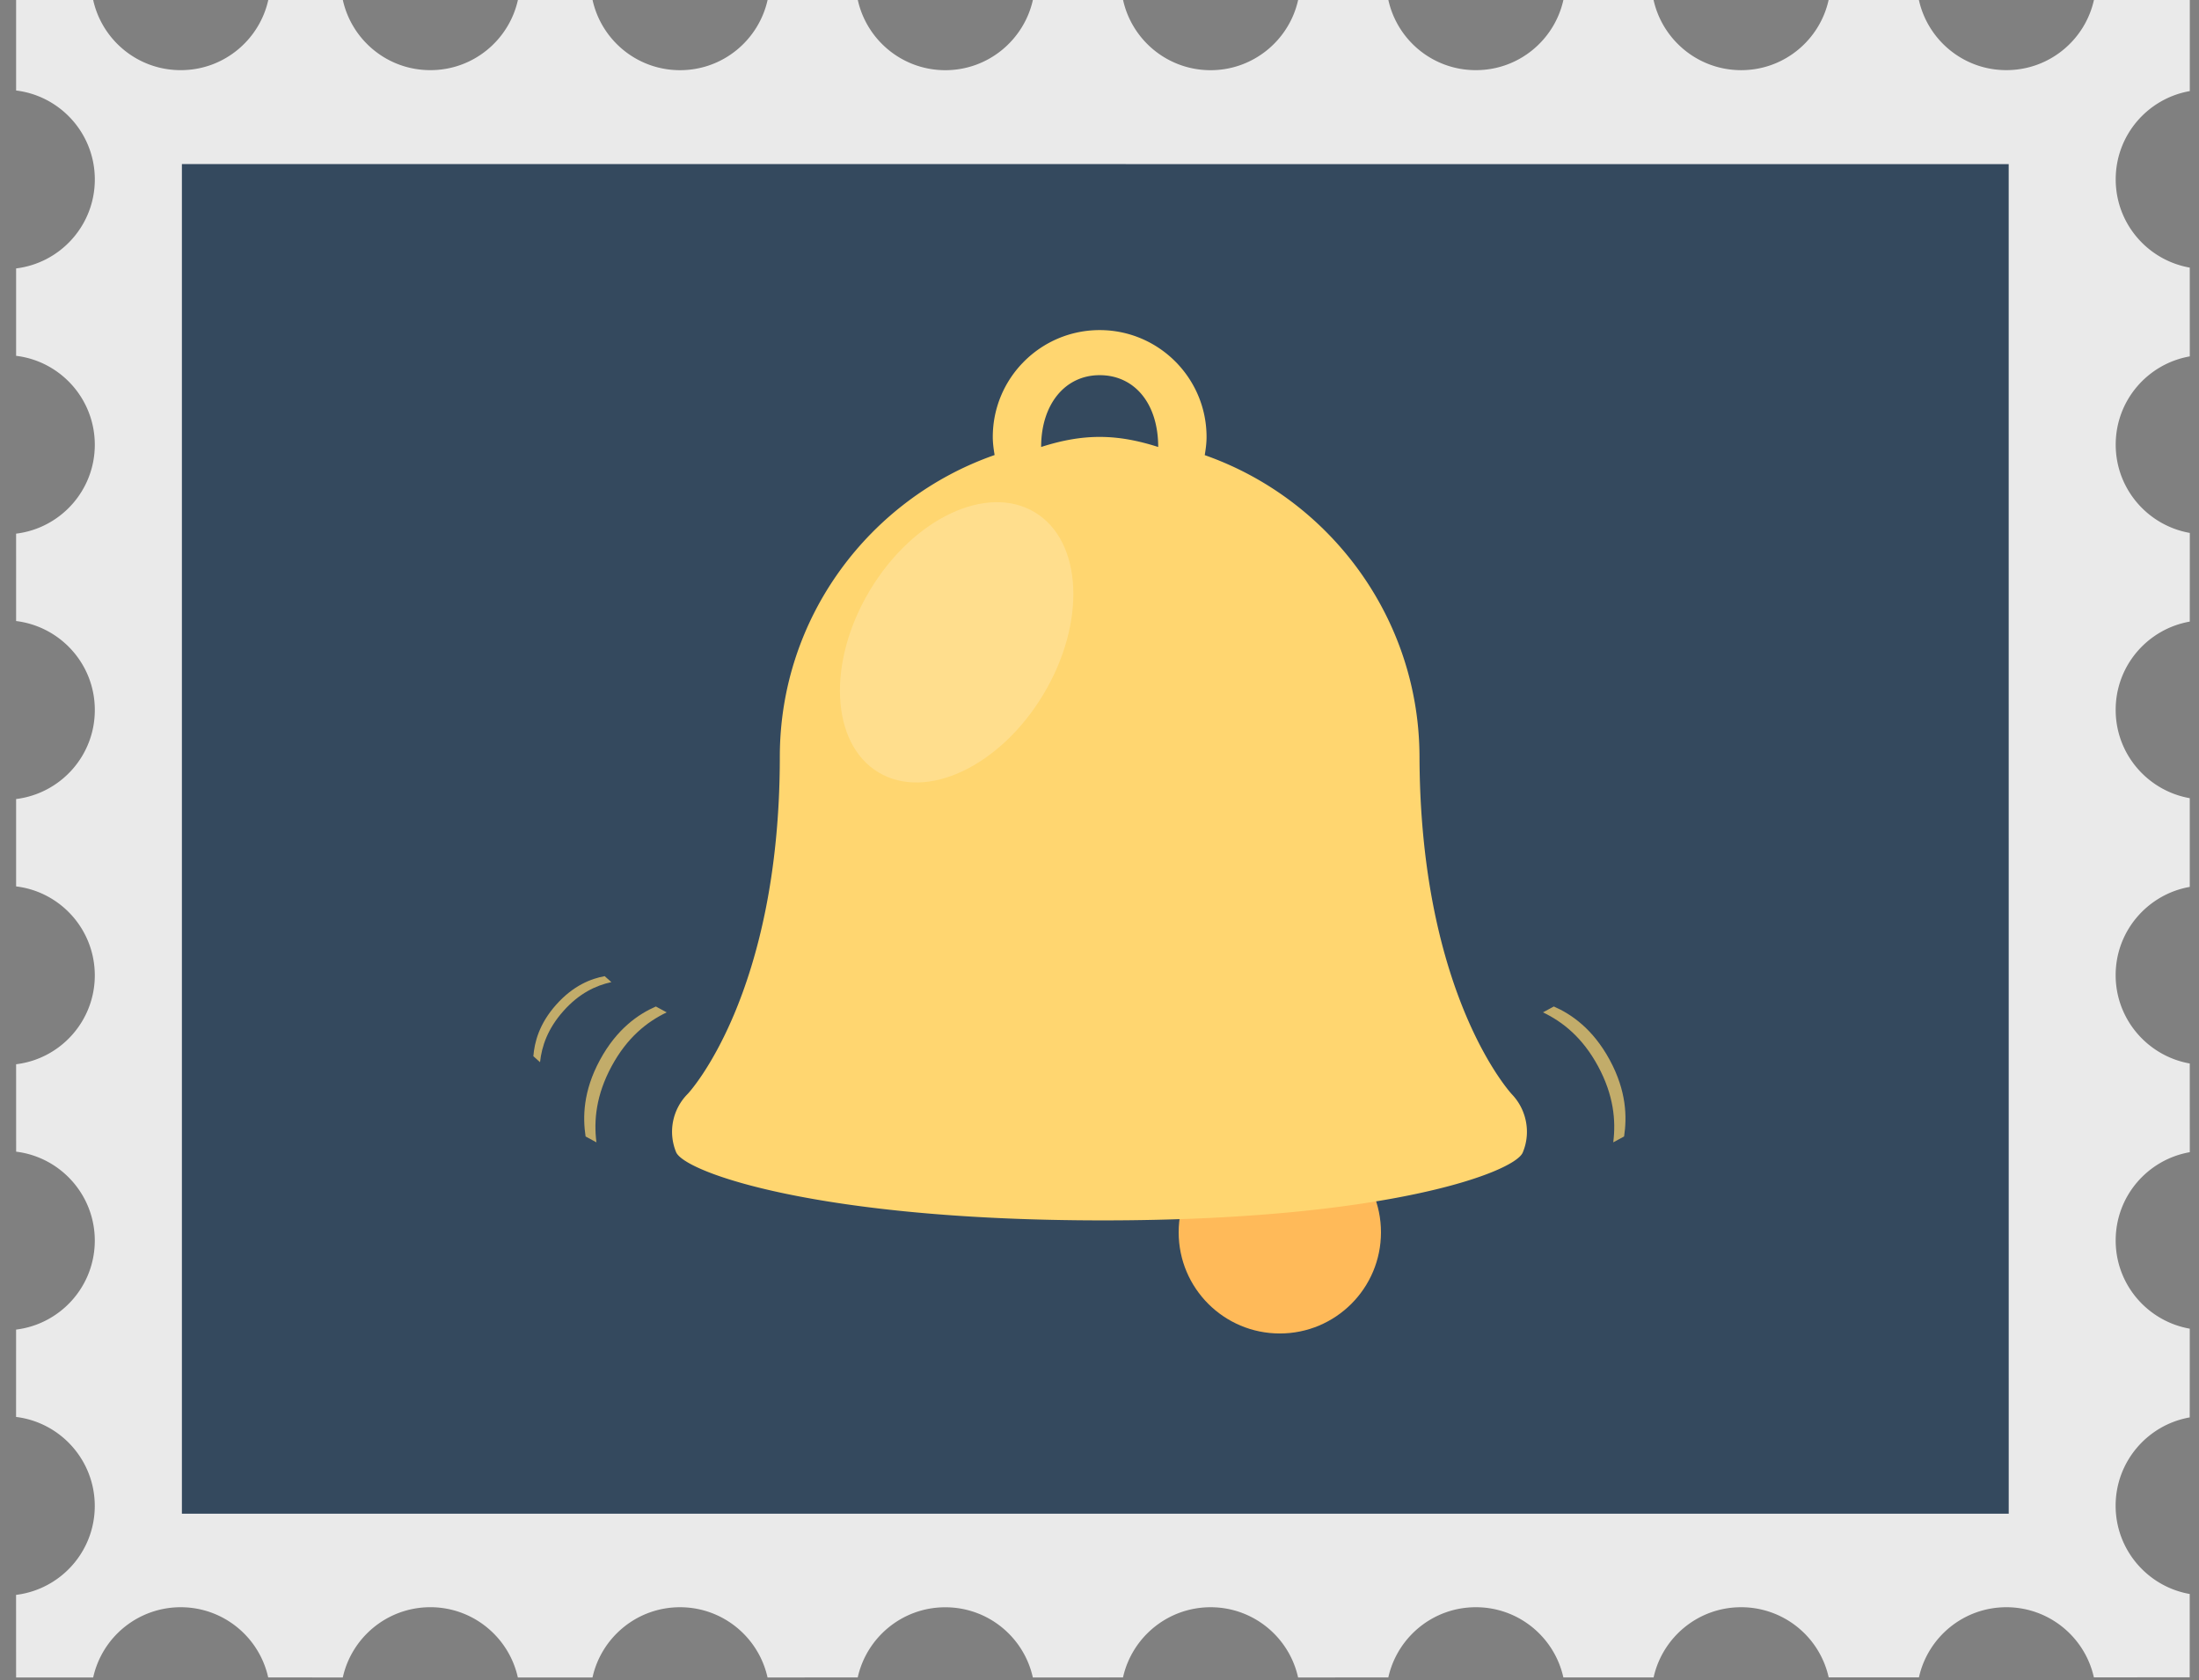 <svg viewBox="0 0 500 382" xmlns="http://www.w3.org/2000/svg" fill-rule="evenodd" clip-rule="evenodd" stroke-linejoin="round" stroke-miterlimit="1.414"><rect x="0" y="0" width="500" height="382" fill="#808080" stroke="none"/><path d="M476.097 381.397l21.788-.008.006-18.945c-9.568-1.684-16.843-10.023-16.849-20.08.013-10.049 7.279-18.391 16.849-20.072l.008-20.176c-9.569-1.689-16.855-10.018-16.844-20.066 0-10.062 7.273-18.385 16.85-20.066l-.006-20.169c-9.558-1.694-16.844-10.03-16.851-20.079 0-10.062 7.286-18.391 16.851-20.072V181.49c-9.563-1.686-16.851-10.021-16.844-20.083-.007-10.052 7.273-18.384 16.844-20.066l.013-20.163c-9.569-1.689-16.851-10.018-16.851-20.076 0-10.062 7.269-18.381 16.844-20.067l-.006-20.185c-9.569-1.683-16.838-10.014-16.838-20.073 0-10.043 7.273-18.381 16.844-20.063L497.91-.01l-21.794-.009c-2.027 9.138-10.158 15.966-19.913 15.966-9.735.009-17.872-6.819-19.895-15.963l-20.521.003c-2.016 9.144-10.146 15.969-19.896 15.969-9.748-.006-17.879-6.835-19.912-15.969l-20.5.003c-2.021 9.135-10.158 15.97-19.9 15.96-9.749.013-17.879-6.815-19.9-15.96l-20.515.013C293.138 9.121 285 15.956 275.265 15.962c-9.756 0-17.886-6.832-19.906-15.963l-20.505-.003c-2.043 9.119-10.161 15.96-19.913 15.966-9.742-.006-17.875-6.835-19.9-15.976l-20.508.009c-2.037 9.128-10.161 15.966-19.906 15.963-9.762 0-17.882-6.835-19.894-15.966h-16.971c-2.028 9.128-10.155 15.963-19.91 15.957-9.746.01-17.876-6.822-19.9-15.954L61.003-.006c-2.034 9.128-10.155 15.963-19.91 15.957-9.742.01-17.895-6.822-19.91-15.966L3.663.006v20.572c10.088 1.231 17.892 9.81 17.898 20.224-.003 10.427-7.814 18.998-17.898 20.233V80.91c10.078 1.212 17.892 9.8 17.892 20.223 0 10.401-7.807 18.986-17.895 20.208l.003 19.872c10.088 1.238 17.905 9.815 17.895 20.226.01 10.43-7.804 19.002-17.895 20.246v19.868c10.078 1.209 17.885 9.806 17.892 20.22.003 10.408-7.813 19.005-17.892 20.214l.006 19.881c10.062 1.229 17.885 9.807 17.885 20.228-.009 10.413-7.807 18.991-17.895 20.227l-.006 19.862c10.084 1.234 17.885 9.818 17.895 20.227 0 10.428-7.81 18.998-17.895 20.232l.006 18.781h17.527a20.383 20.383 0 0119.894-15.973c9.751 0 17.882 6.83 19.9 15.959l16.964.014c2.024-9.143 10.148-15.961 19.9-15.979 9.742.006 17.879 6.838 19.903 15.979h16.971c2.024-9.143 10.155-15.967 19.891-15.973 9.755 0 17.885 6.83 19.913 15.973l20.508-.014c2.024-9.115 10.158-15.947 19.894-15.947 9.755-.006 17.901 6.812 19.919 15.961l20.501-.008c2.034-9.127 10.158-15.947 19.906-15.965 9.755 0 17.886 6.83 19.907 15.973l20.514-.014c2.034-9.129 10.152-15.959 19.899-15.959 9.742-.008 17.88 6.824 19.9 15.959h20.521c2.016-9.129 10.152-15.959 19.882-15.959a20.372 20.372 0 0119.926 15.953h20.521c2.021-9.129 10.146-15.953 19.899-15.953 9.739.015 17.857 6.841 19.878 15.945z" fill="#eaeaea" fill-rule="nonzero"/><path d="M456.728 37.315l.008 306.871H41.359V37.312l415.369.003z" fill="#34495e" fill-rule="nonzero"/><circle cx="291" cy="280.208" r="23" fill="#ffba59"/><path d="M343.788 248.844c-.201-.213-20.862-22.523-21.028-76.804-.095-31.679-20.53-58.617-48.833-68.55.226-1.347.415-2.706.415-4.129 0-13.404-10.894-24.304-24.303-24.304-13.416 0-24.304 10.9-24.304 24.304 0 1.412.196 2.771.416 4.106-28.386 9.915-48.839 36.895-48.839 68.609 0 54.221-20.792 76.507-20.916 76.626a12.187 12.187 0 00-2.67 13.267c1.869 4.558 32.339 15.524 97.057 15.524s93.528-10.967 95.439-15.405c1.91-4.462.924-9.731-2.434-13.244zM236.73 101.636c0-9.678 5.41-16.329 13.309-16.329 7.894 0 13.308 6.401 13.308 16.329-9.167-2.928-16.752-3.178-26.617 0z" fill="#ffd670" fill-rule="nonzero"/><ellipse cx="217.499" cy="146.041" rx="23" ry="34.5" fill="#fff" fill-opacity=".2" transform="rotate(-149.028 217.51 146.045)"/><path d="M366.814 259.747c.634-4.983.079-10.773-3.451-17.304-3.509-6.489-7.977-10.073-12.528-12.253l2.467-1.334c3.929 1.72 8.868 5.047 12.73 12.191 3.843 7.107 3.902 13.027 3.248 17.366l-2.466 1.334zm-233.665-1.333c-.654-4.339-.595-10.259 3.248-17.366 3.862-7.145 8.802-10.472 12.73-12.191l2.467 1.334c-4.552 2.18-9.02 5.764-12.528 12.253-3.53 6.53-4.085 12.32-3.451 17.304l-2.466-1.334zm-11.877-18.247c.262-3.173 1.293-7.344 5.192-11.722 3.92-4.4 7.964-5.925 11.026-6.484l1.52 1.354c-3.579.779-7.332 2.564-10.893 6.562-3.583 4.021-4.941 8.019-5.326 11.644l-1.519-1.354z" fill="#ffd670" fill-opacity=".7" fill-rule="nonzero"/></svg>